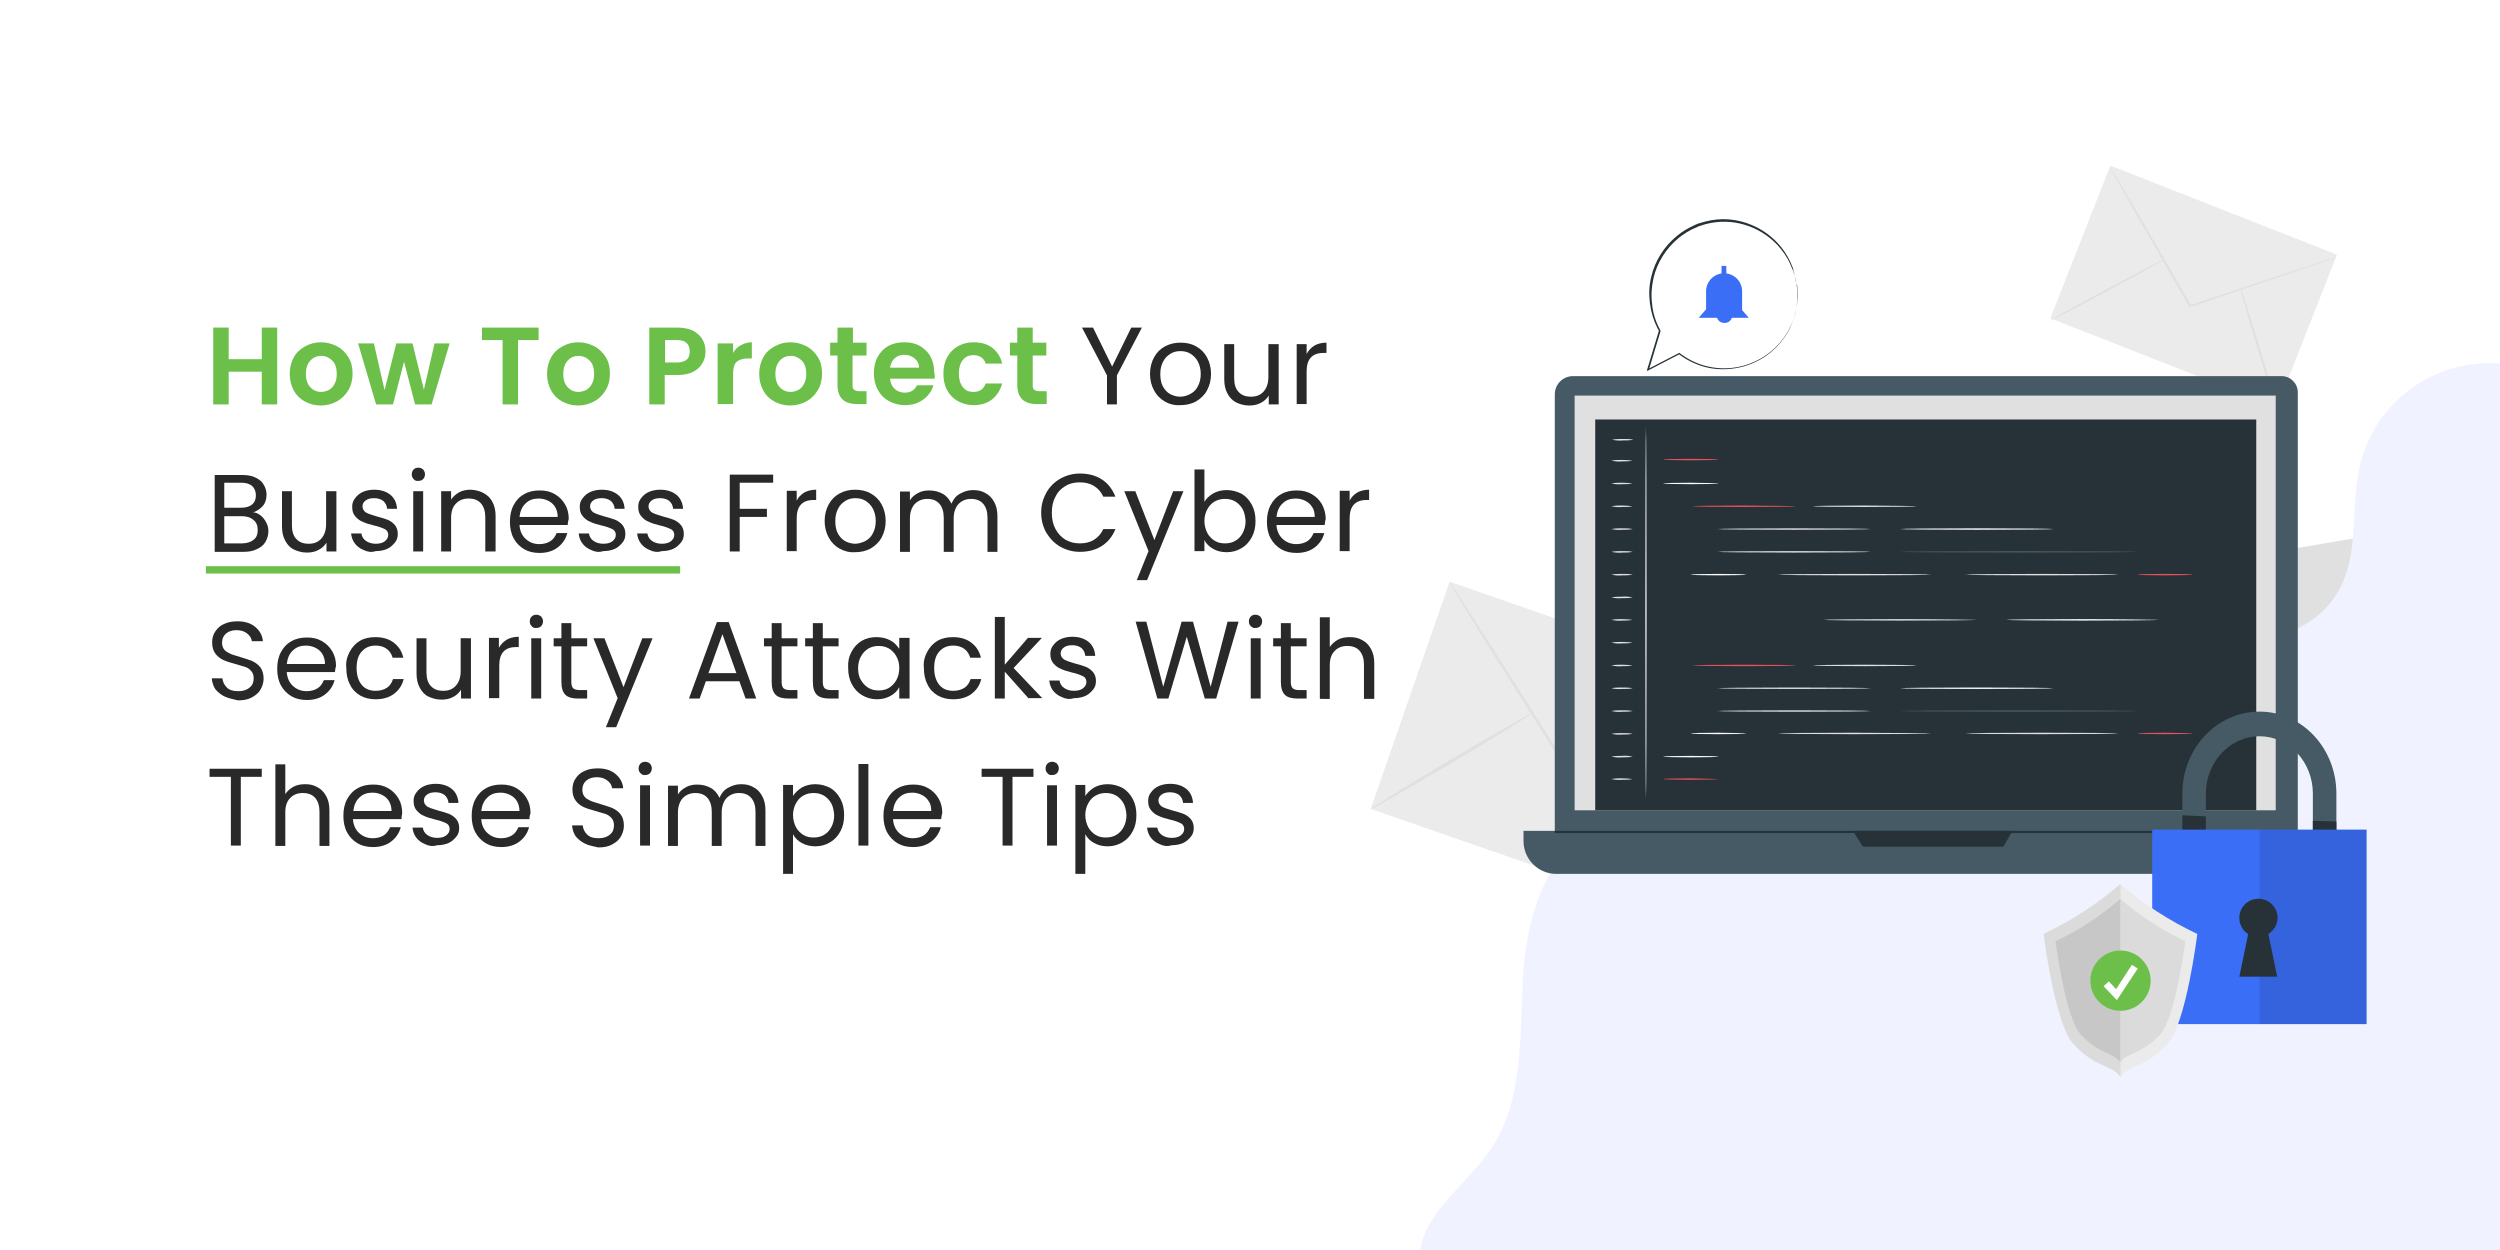 <?xml version="1.0" encoding="utf-8"?>
<!-- Generator: Adobe Illustrator 26.2.1, SVG Export Plug-In . SVG Version: 6.00 Build 0)  -->
<svg version="1.1" id="Layer_1" xmlns="http://www.w3.org/2000/svg" xmlns:xlink="http://www.w3.org/1999/xlink" x="0px" y="0px"
	 viewBox="0 0 680 340" style="enable-background:new 0 0 680 340;" xml:space="preserve">
<rect x="0" y="0" width="680" height="340" fill="#808080" stroke="none"/>
<style type="text/css">
	.st0{clip-path:url(#SVGID_00000080912787106742113200000014364211627627064752_);}
	.st1{fill:#FFFFFF;}
	.st2{fill:#EBEBEB;}
	.st3{clip-path:url(#SVGID_00000127031478928134886520000005769451497142563499_);}
	.st4{fill:#E0E0E0;}
	.st5{enable-background:new    ;}
	.st6{fill:#6CC04A;}
	.st7{fill:#292929;}
	.st8{fill:#F0F3FF;}
	.st9{fill:#455A64;}
	.st10{fill:#263238;}
	.st11{fill:#E8505B;}
	.st12{fill:#FAFAFA;}
	.st13{clip-path:url(#SVGID_00000106147793175525344590000016289334443035354504_);}
	.st14{fill:#3B6EF6;}
	.st15{fill:none;}
	.st16{opacity:0.1;enable-background:new    ;}
	.st17{fill:#DBDBDB;}
	.st18{fill:#C7C7C7;}
</style>
<g>
	<defs>
		<rect id="SVGID_1_" width="680" height="340"/>
	</defs>
	<clipPath id="SVGID_00000164477729031765275580000012819711728877414788_">
		<use xlink:href="#SVGID_1_"  style="overflow:visible;"/>
	</clipPath>
	
		<g id="How_To_Protect_Your_Business_From_Cyber_Security_Attacks_With_These_Simple_Tips" style="clip-path:url(#SVGID_00000164477729031765275580000012819711728877414788_);">
		<rect class="st1" width="680" height="340"/>
		
			<rect id="Rectangle_10708" x="396.6" y="156.7" transform="matrix(0.328 -0.945 0.945 0.328 94.668 543.424)" class="st2" width="65.4" height="97"/>
		<g id="Group_47328" transform="translate(372.755 45.133)">
			<g>
				<defs>
					<rect id="SVGID_00000169548829897366338870000007410624375564559772_" x="0" y="0" width="302.2" height="206.8"/>
				</defs>
				<clipPath id="SVGID_00000115485828929534011500000001487401927074911393_">
					<use xlink:href="#SVGID_00000169548829897366338870000007410624375564559772_"  style="overflow:visible;"/>
				</clipPath>
				<g id="Group_47327" style="clip-path:url(#SVGID_00000115485828929534011500000001487401927074911393_);">
					<path id="Path_84478" class="st4" d="M113.1,145.1c-0.4,0.2-0.7,0.4-1.1,0.5l-3.3,1.3l-12.3,4.8l-40.8,15.6l-0.3,0.1l-0.2-0.3
						l-0.5-0.7L31,128.9l-7-11.4l-1.9-3.1c-0.2-0.4-0.4-0.7-0.6-1.1c0.3,0.3,0.5,0.7,0.8,1l2,3l7.3,11.3L55.3,166l0.5,0.7l-0.5-0.2
						l40.9-15.4l12.4-4.6l3.4-1.2C112.3,145.3,112.7,145.1,113.1,145.1"/>
					<path id="Path_84479" class="st4" d="M0,175c-0.1-0.2,9.7-6.3,22-13.6s22.3-13,22.4-12.8s-9.7,6.3-22,13.6S0.1,175.2,0,175"/>
					<path id="Path_84480" class="st4" d="M75.1,158.4c0.2-0.1,4.1,10.7,8.7,24.1s8.1,24.3,7.9,24.3s-4.1-10.7-8.7-24.1
						S74.9,158.5,75.1,158.4"/>
					
						<rect id="Rectangle_10709" x="205.7" y="104.4" transform="matrix(0.986 -0.167 0.167 0.986 -19.09 43.957)" class="st4" width="92" height="62"/>
					<path id="Path_84481" class="st2" d="M291.9,97.2c-0.2,0.3-0.4,0.7-0.7,1l-2.1,2.6l-8,9.6L254.2,142l-0.2,0.3l-0.3-0.2
						l-0.7-0.4l-36.7-20.5l-11.1-6.3l-3-1.7c-0.4-0.2-0.7-0.4-1-0.7c0.4,0.1,0.7,0.3,1.1,0.5l3.1,1.6l11.2,6.1l36.8,20.2l0.7,0.4
						l-0.5,0.1l27-31.4c3.4-3.9,6.2-7.1,8.2-9.4l2.3-2.5C291.3,97.7,291.6,97.5,291.9,97.2"/>
					<path id="Path_84482" class="st2" d="M211.6,173.7c-0.2-0.1,5.2-9.7,12.1-21.3s12.6-21,12.8-20.9s-5.2,9.6-12.1,21.3
						S211.8,173.8,211.6,173.7"/>
					<path id="Path_84483" class="st2" d="M266.4,125.7c0.2-0.2,8.3,7,18.2,16s17.8,16.5,17.6,16.6s-8.3-7-18.2-16
						S266.3,125.8,266.4,125.7"/>
					
						<rect id="Rectangle_10710" x="201.6" y="-0.2" transform="matrix(0.366 -0.931 0.931 0.366 111.342 229.197)" class="st2" width="44.6" height="66.2"/>
					<path id="Path_84484" class="st4" d="M262.9,24.8c-0.3,0.1-0.5,0.2-0.8,0.3l-2.3,0.8l-8.5,2.9L223,38.4l-0.2,0.1l-0.1-0.2
						l-0.3-0.5l-15-26.2l-4.5-8l-1.2-2.2c-0.2-0.2-0.3-0.5-0.4-0.8c0.2,0.2,0.3,0.5,0.5,0.7l1.3,2.1l4.7,7.9l15.2,26.2l0.3,0.5
						l-0.4-0.1l28.3-9.4l8.6-2.8L262,25C262.3,24.9,262.6,24.9,262.9,24.8"/>
					<path id="Path_84485" class="st4" d="M184.9,42.1c-0.1-0.1,6.8-4,15.4-8.6s15.6-8.3,15.6-8.1s-6.8,4-15.4,8.6
						S185,42.3,184.9,42.1"/>
					<path id="Path_84486" class="st4" d="M236.6,32.9c0.2,0,2.5,7.4,5.3,16.6s4.8,16.8,4.7,16.8s-2.5-7.4-5.3-16.6
						S236.4,32.9,236.6,32.9"/>
				</g>
			</g>
		</g>
		<g class="st5">
			<path class="st6" d="M75.4,89.1V110h-4.2v-8.9h-9v8.9h-4.2V89.1h4.2v8.6h9v-8.6H75.4z"/>
			<path class="st6" d="M82.9,109.2c-1.3-0.7-2.3-1.7-3-3c-0.7-1.3-1.1-2.8-1.1-4.5s0.4-3.2,1.1-4.5s1.8-2.3,3.1-3
				c1.3-0.7,2.7-1.1,4.3-1.1s3,0.4,4.4,1.1c1.3,0.7,2.3,1.7,3.1,3s1.1,2.8,1.1,4.5s-0.4,3.2-1.2,4.5s-1.8,2.3-3.1,3
				c-1.3,0.7-2.8,1.1-4.4,1.1C85.6,110.3,84.2,109.9,82.9,109.2z M89.4,106.1c0.7-0.4,1.2-0.9,1.6-1.7c0.4-0.7,0.6-1.6,0.6-2.7
				c0-1.6-0.4-2.8-1.2-3.6c-0.8-0.8-1.8-1.3-3-1.3c-1.2,0-2.2,0.4-3,1.3c-0.8,0.9-1.2,2.1-1.2,3.6s0.4,2.8,1.2,3.6
				c0.8,0.9,1.8,1.3,3,1.3C88,106.6,88.7,106.4,89.4,106.1z"/>
			<path class="st6" d="M122.3,93.4l-4.9,16.6h-4.5l-3-11.6l-3,11.6h-4.6l-4.9-16.6h4.3l2.9,12.7l3.2-12.7h4.4l3.1,12.6l2.9-12.6
				H122.3z"/>
			<path class="st6" d="M146.5,89.1v3.4h-5.6V110h-4.2V92.5h-5.6v-3.4H146.5z"/>
			<path class="st6" d="M152.9,109.2c-1.3-0.7-2.3-1.7-3-3c-0.7-1.3-1.1-2.8-1.1-4.5s0.4-3.2,1.1-4.5s1.8-2.3,3.1-3
				c1.3-0.7,2.7-1.1,4.3-1.1s3,0.4,4.4,1.1c1.3,0.7,2.3,1.7,3.1,3s1.1,2.8,1.1,4.5s-0.4,3.2-1.2,4.5s-1.8,2.3-3.1,3
				c-1.3,0.7-2.8,1.1-4.4,1.1C155.6,110.3,154.2,109.9,152.9,109.2z M159.4,106.1c0.7-0.4,1.2-0.9,1.6-1.7c0.4-0.7,0.6-1.6,0.6-2.7
				c0-1.6-0.4-2.8-1.2-3.6c-0.8-0.8-1.8-1.3-3-1.3c-1.2,0-2.2,0.4-3,1.3c-0.8,0.9-1.2,2.1-1.2,3.6s0.4,2.8,1.2,3.6
				c0.8,0.9,1.8,1.3,3,1.3C158,106.6,158.7,106.4,159.4,106.1z"/>
			<path class="st6" d="M191.1,98.7c-0.5,1-1.4,1.8-2.5,2.4c-1.1,0.6-2.6,0.9-4.3,0.9h-3.5v8h-4.2V89.1h7.7c1.6,0,3,0.3,4.1,0.8
				c1.1,0.6,2,1.3,2.6,2.3c0.6,1,0.9,2.1,0.9,3.3C191.9,96.7,191.7,97.7,191.1,98.7z M186.8,97.8c0.6-0.5,0.8-1.3,0.8-2.2
				c0-2-1.1-3.1-3.4-3.1h-3.3v6.1h3.3C185.3,98.6,186.2,98.3,186.8,97.8z"/>
			<path class="st6" d="M201.5,93.9c0.9-0.5,1.9-0.8,3-0.8v4.4h-1.1c-1.3,0-2.3,0.3-3,0.9c-0.7,0.6-1,1.7-1,3.2v8.3h-4.2V93.4h4.2
				V96C199.9,95.1,200.6,94.4,201.5,93.9z"/>
			<path class="st6" d="M210.6,109.2c-1.3-0.7-2.3-1.7-3-3c-0.7-1.3-1.1-2.8-1.1-4.5s0.4-3.2,1.1-4.5s1.8-2.3,3.1-3
				c1.3-0.7,2.7-1.1,4.3-1.1s3,0.4,4.4,1.1c1.3,0.7,2.3,1.7,3.1,3s1.1,2.8,1.1,4.5s-0.4,3.2-1.2,4.5s-1.8,2.3-3.1,3
				c-1.3,0.7-2.8,1.1-4.4,1.1C213.3,110.3,211.9,109.9,210.6,109.2z M217.1,106.1c0.7-0.4,1.2-0.9,1.6-1.7c0.4-0.7,0.6-1.6,0.6-2.7
				c0-1.6-0.4-2.8-1.2-3.6c-0.8-0.8-1.8-1.3-3-1.3c-1.2,0-2.2,0.4-3,1.3c-0.8,0.9-1.2,2.1-1.2,3.6s0.4,2.8,1.2,3.6
				c0.8,0.9,1.8,1.3,3,1.3C215.7,106.6,216.4,106.4,217.1,106.1z"/>
			<path class="st6" d="M231.9,96.8v8c0,0.6,0.1,1,0.4,1.2c0.3,0.2,0.7,0.4,1.4,0.4h2v3.5h-2.6c-3.5,0-5.3-1.7-5.3-5.2v-8h-2v-3.5h2
				v-4.1h4.2v4.1h3.7v3.5H231.9z"/>
			<path class="st6" d="M254.2,103h-12.1c0.1,1.2,0.5,2.1,1.3,2.8c0.7,0.7,1.7,1,2.7,1c1.6,0,2.7-0.7,3.3-2h4.5
				c-0.5,1.6-1.4,2.9-2.8,3.9c-1.4,1-3,1.5-5,1.5c-1.6,0-3-0.4-4.3-1.1s-2.3-1.7-3-3c-0.7-1.3-1.1-2.8-1.1-4.5c0-1.7,0.3-3.2,1-4.5
				c0.7-1.3,1.7-2.3,2.9-3c1.3-0.7,2.7-1,4.4-1c1.6,0,3,0.3,4.2,1c1.2,0.7,2.2,1.6,2.9,2.9s1,2.7,1,4.3
				C254.3,101.9,254.3,102.5,254.2,103z M250,100.1c0-1.1-0.4-1.9-1.2-2.6c-0.8-0.6-1.7-1-2.8-1c-1,0-1.9,0.3-2.6,0.9
				s-1.1,1.5-1.3,2.6H250z"/>
			<path class="st6" d="M257.6,97.2c0.7-1.3,1.7-2.3,2.9-3c1.2-0.7,2.7-1.1,4.3-1.1c2.1,0,3.8,0.5,5.1,1.5c1.3,1,2.3,2.5,2.7,4.3
				h-4.5c-0.2-0.7-0.6-1.3-1.2-1.7c-0.6-0.4-1.3-0.6-2.1-0.6c-1.2,0-2.2,0.4-2.9,1.3c-0.7,0.9-1.1,2.1-1.1,3.7
				c0,1.6,0.4,2.8,1.1,3.7c0.7,0.9,1.6,1.3,2.9,1.3c1.7,0,2.8-0.8,3.3-2.3h4.5c-0.5,1.8-1.4,3.2-2.7,4.3c-1.4,1.1-3.1,1.6-5.1,1.6
				c-1.6,0-3-0.4-4.3-1.1c-1.2-0.7-2.2-1.7-2.9-3c-0.7-1.3-1-2.8-1-4.5C256.6,100,256.9,98.5,257.6,97.2z"/>
			<path class="st6" d="M280.9,96.8v8c0,0.6,0.1,1,0.4,1.2c0.3,0.2,0.7,0.4,1.4,0.4h2v3.5H282c-3.5,0-5.3-1.7-5.3-5.2v-8h-2v-3.5h2
				v-4.1h4.2v4.1h3.7v3.5H280.9z"/>
		</g>
		<g class="st5">
			<path class="st7" d="M310.6,89.1l-6.8,13v7.9h-2.7v-7.9l-6.8-13h3l5.2,10.6l5.2-10.6H310.6z"/>
			<path class="st7" d="M316.8,109.2c-1.2-0.7-2.2-1.7-2.9-3s-1.1-2.8-1.1-4.5c0-1.7,0.4-3.2,1.1-4.5c0.7-1.3,1.7-2.3,3-3
				c1.3-0.7,2.7-1,4.2-1c1.6,0,3,0.3,4.2,1c1.3,0.7,2.3,1.7,3,3s1.1,2.8,1.1,4.5c0,1.7-0.4,3.2-1.1,4.5s-1.8,2.3-3,3
				c-1.3,0.7-2.7,1-4.3,1C319.4,110.3,318,109.9,316.8,109.2z M323.7,107.2c0.9-0.5,1.6-1.1,2.1-2.1c0.5-0.9,0.8-2,0.8-3.4
				s-0.3-2.4-0.8-3.4c-0.5-0.9-1.2-1.6-2-2.1s-1.8-0.7-2.7-0.7c-1,0-1.9,0.2-2.7,0.7c-0.8,0.5-1.5,1.1-2,2.1c-0.5,0.9-0.8,2-0.8,3.4
				c0,1.3,0.2,2.5,0.7,3.4c0.5,0.9,1.1,1.6,2,2.1c0.8,0.4,1.7,0.7,2.7,0.7S322.9,107.6,323.7,107.2z"/>
			<path class="st7" d="M347.8,93.6V110h-2.7v-2.4c-0.5,0.8-1.2,1.5-2.2,2c-0.9,0.5-2,0.7-3.1,0.7c-1.3,0-2.4-0.3-3.5-0.8
				c-1-0.5-1.8-1.3-2.4-2.4c-0.6-1.1-0.9-2.3-0.9-3.9v-9.6h2.7v9.3c0,1.6,0.4,2.9,1.2,3.7c0.8,0.9,1.9,1.3,3.4,1.3
				c1.5,0,2.6-0.5,3.4-1.4c0.8-0.9,1.3-2.2,1.3-3.9v-9H347.8z"/>
			<path class="st7" d="M357.5,94c0.9-0.5,2-0.8,3.3-0.8v2.8H360c-3.1,0-4.6,1.7-4.6,5v8.9h-2.7V93.6h2.7v2.7
				C355.9,95.3,356.6,94.6,357.5,94z"/>
		</g>
		<g class="st5">
			<path class="st7" d="M70.9,140.2c0.6,0.5,1.1,1.1,1.5,1.9c0.4,0.7,0.6,1.5,0.6,2.4c0,1.1-0.3,2-0.8,2.9c-0.5,0.9-1.3,1.5-2.4,2
				c-1,0.5-2.2,0.7-3.6,0.7h-7.8v-20.9h7.5c1.4,0,2.6,0.2,3.6,0.7c1,0.5,1.8,1.1,2.2,1.9c0.5,0.8,0.8,1.7,0.8,2.7
				c0,1.2-0.3,2.3-1,3.1c-0.7,0.8-1.6,1.4-2.7,1.8C69.5,139.3,70.2,139.7,70.9,140.2z M61,138.1h4.6c1.3,0,2.3-0.3,3-0.9
				c0.7-0.6,1-1.4,1-2.5c0-1.1-0.4-1.9-1-2.5c-0.7-0.6-1.7-0.9-3-0.9H61V138.1z M69,146.8c0.8-0.6,1.1-1.5,1.1-2.7
				c0-1.2-0.4-2.1-1.2-2.7c-0.8-0.7-1.9-1-3.2-1H61v7.4h4.8C67.2,147.8,68.3,147.4,69,146.8z"/>
			<path class="st7" d="M91.5,133.6V150h-2.7v-2.4c-0.5,0.8-1.2,1.5-2.2,2c-0.9,0.5-2,0.7-3.1,0.7c-1.3,0-2.4-0.3-3.5-0.8
				s-1.8-1.3-2.4-2.4c-0.6-1.1-0.9-2.3-0.9-3.9v-9.6h2.7v9.3c0,1.6,0.4,2.9,1.2,3.7c0.8,0.9,1.9,1.3,3.4,1.3c1.5,0,2.6-0.5,3.4-1.4
				c0.8-0.9,1.3-2.2,1.3-3.9v-9H91.5z"/>
			<path class="st7" d="M98.9,149.6c-1-0.4-1.8-1-2.4-1.8c-0.6-0.8-0.9-1.7-1-2.7h2.8c0.1,0.8,0.5,1.5,1.2,2
				c0.7,0.5,1.6,0.8,2.7,0.8c1,0,1.9-0.2,2.5-0.7c0.6-0.5,0.9-1,0.9-1.7c0-0.7-0.3-1.3-1-1.6c-0.6-0.3-1.6-0.7-3-1
				c-1.2-0.3-2.2-0.6-3-1c-0.8-0.3-1.4-0.8-2-1.5c-0.6-0.7-0.8-1.5-0.8-2.6c0-0.8,0.2-1.6,0.8-2.3c0.5-0.7,1.2-1.3,2.1-1.7
				c0.9-0.4,2-0.6,3.1-0.6c1.8,0,3.3,0.5,4.4,1.4c1.1,0.9,1.7,2.2,1.8,3.8h-2.7c-0.1-0.9-0.4-1.5-1-2.1c-0.6-0.5-1.5-0.8-2.5-0.8
				c-1,0-1.8,0.2-2.3,0.6c-0.6,0.4-0.9,1-0.9,1.6c0,0.5,0.2,1,0.5,1.3c0.3,0.4,0.8,0.6,1.3,0.8c0.5,0.2,1.3,0.4,2.2,0.7
				c1.2,0.3,2.1,0.6,2.9,0.9c0.7,0.3,1.4,0.8,1.9,1.4c0.5,0.6,0.8,1.4,0.8,2.4c0,0.9-0.2,1.7-0.8,2.4s-1.2,1.3-2.1,1.7
				c-0.9,0.4-2,0.6-3.1,0.6C101,150.3,99.9,150.1,98.9,149.6z"/>
			<path class="st7" d="M112.5,130.3c-0.4-0.4-0.5-0.8-0.5-1.3s0.2-1,0.5-1.3s0.8-0.5,1.3-0.5c0.5,0,0.9,0.2,1.3,0.5
				c0.3,0.4,0.5,0.8,0.5,1.3s-0.2,1-0.5,1.3c-0.4,0.4-0.8,0.5-1.3,0.5C113.3,130.9,112.8,130.7,112.5,130.3z M115.1,133.6V150h-2.7
				v-16.4H115.1z"/>
			<path class="st7" d="M132.9,135.1c1.2,1.2,1.9,3,1.9,5.2v9.7H132v-9.3c0-1.6-0.4-2.9-1.2-3.8c-0.8-0.9-1.9-1.3-3.4-1.3
				c-1.4,0-2.6,0.5-3.4,1.4c-0.9,0.9-1.3,2.2-1.3,3.9v9.1H120v-16.4h2.7v2.3c0.5-0.8,1.3-1.5,2.2-2c0.9-0.5,2-0.7,3.1-0.7
				C130,133.3,131.6,133.9,132.9,135.1z"/>
			<path class="st7" d="M154.4,142.8h-13.1c0.1,1.6,0.7,2.9,1.7,3.8c1,0.9,2.2,1.4,3.7,1.4c1.2,0,2.2-0.3,3-0.8
				c0.8-0.5,1.3-1.3,1.7-2.2h2.9c-0.4,1.6-1.3,2.9-2.6,3.9c-1.3,1-3,1.5-4.9,1.5c-1.6,0-3-0.3-4.2-1c-1.2-0.7-2.2-1.7-2.9-3
				s-1-2.8-1-4.5c0-1.7,0.3-3.2,1-4.5c0.7-1.3,1.6-2.3,2.9-3c1.2-0.7,2.6-1,4.2-1c1.6,0,2.9,0.3,4.1,1c1.2,0.7,2.1,1.6,2.8,2.8
				s1,2.5,1,4C154.5,141.7,154.5,142.2,154.4,142.8z M151,137.9c-0.5-0.8-1.1-1.3-1.9-1.7c-0.8-0.4-1.7-0.6-2.6-0.6
				c-1.4,0-2.6,0.4-3.5,1.3c-1,0.9-1.5,2.1-1.7,3.7h10.4C151.7,139.5,151.4,138.6,151,137.9z"/>
			<path class="st7" d="M160.8,149.6c-1-0.4-1.8-1-2.4-1.8c-0.6-0.8-0.9-1.7-1-2.7h2.8c0.1,0.8,0.5,1.5,1.2,2
				c0.7,0.5,1.6,0.8,2.7,0.8c1,0,1.9-0.2,2.5-0.7c0.6-0.5,0.9-1,0.9-1.7c0-0.7-0.3-1.3-1-1.6c-0.6-0.3-1.6-0.7-3-1
				c-1.2-0.3-2.2-0.6-3-1c-0.8-0.3-1.4-0.8-2-1.5c-0.6-0.7-0.8-1.5-0.8-2.6c0-0.8,0.2-1.6,0.8-2.3c0.5-0.7,1.2-1.3,2.1-1.7
				c0.9-0.4,2-0.6,3.1-0.6c1.8,0,3.3,0.5,4.4,1.4c1.1,0.9,1.7,2.2,1.8,3.8h-2.7c-0.1-0.9-0.4-1.5-1-2.1c-0.6-0.5-1.5-0.8-2.5-0.8
				c-1,0-1.8,0.2-2.3,0.6c-0.6,0.4-0.9,1-0.9,1.6c0,0.5,0.2,1,0.5,1.3c0.3,0.4,0.8,0.6,1.3,0.8c0.5,0.2,1.3,0.4,2.2,0.7
				c1.2,0.3,2.1,0.6,2.9,0.9c0.7,0.3,1.4,0.8,1.9,1.4c0.5,0.6,0.8,1.4,0.8,2.4c0,0.9-0.2,1.7-0.8,2.4s-1.2,1.3-2.1,1.7
				c-0.9,0.4-2,0.6-3.1,0.6C162.9,150.3,161.8,150.1,160.8,149.6z"/>
			<path class="st7" d="M176.7,149.6c-1-0.4-1.8-1-2.4-1.8c-0.6-0.8-0.9-1.7-1-2.7h2.8c0.1,0.8,0.5,1.5,1.2,2
				c0.7,0.5,1.6,0.8,2.7,0.8c1,0,1.9-0.2,2.5-0.7c0.6-0.5,0.9-1,0.9-1.7c0-0.7-0.3-1.3-1-1.6c-0.6-0.3-1.6-0.7-3-1
				c-1.2-0.3-2.2-0.6-3-1c-0.8-0.3-1.4-0.8-2-1.5c-0.6-0.7-0.8-1.5-0.8-2.6c0-0.8,0.2-1.6,0.8-2.3c0.5-0.7,1.2-1.3,2.1-1.7
				c0.9-0.4,2-0.6,3.1-0.6c1.8,0,3.3,0.5,4.4,1.4c1.1,0.9,1.7,2.2,1.8,3.8h-2.7c-0.1-0.9-0.4-1.5-1-2.1c-0.6-0.5-1.5-0.8-2.5-0.8
				c-1,0-1.8,0.2-2.3,0.6c-0.6,0.4-0.9,1-0.9,1.6c0,0.5,0.2,1,0.5,1.3c0.3,0.4,0.8,0.6,1.3,0.8c0.5,0.2,1.3,0.4,2.2,0.7
				c1.2,0.3,2.1,0.6,2.9,0.9c0.7,0.3,1.4,0.8,1.9,1.4c0.5,0.6,0.8,1.4,0.8,2.4c0,0.9-0.2,1.7-0.8,2.4s-1.2,1.3-2.1,1.7
				c-0.9,0.4-2,0.6-3.1,0.6C178.8,150.3,177.7,150.1,176.7,149.6z"/>
			<path class="st7" d="M210.3,129.1v2.2h-9.1v7.1h7.4v2.2h-7.4v9.4h-2.7v-20.9H210.3z"/>
			<path class="st7" d="M218.7,134c0.9-0.5,2-0.8,3.3-0.8v2.8h-0.7c-3.1,0-4.6,1.7-4.6,5v8.9h-2.7v-16.4h2.7v2.7
				C217.1,135.3,217.8,134.6,218.7,134z"/>
			<path class="st7" d="M228.3,149.2c-1.2-0.7-2.2-1.7-2.9-3c-0.7-1.3-1.1-2.8-1.1-4.5c0-1.7,0.4-3.2,1.1-4.5s1.7-2.3,3-3
				c1.3-0.7,2.7-1,4.2-1s3,0.3,4.2,1c1.3,0.7,2.3,1.7,3,3c0.7,1.3,1.1,2.8,1.1,4.5c0,1.7-0.4,3.2-1.1,4.5s-1.8,2.3-3,3
				c-1.3,0.7-2.7,1-4.3,1C231,150.3,229.6,149.9,228.3,149.2z M235.3,147.2c0.9-0.5,1.6-1.1,2.1-2.1c0.5-0.9,0.8-2,0.8-3.4
				s-0.3-2.4-0.8-3.4c-0.5-0.9-1.2-1.6-2-2.1c-0.8-0.5-1.8-0.7-2.7-0.7c-1,0-1.9,0.2-2.7,0.7c-0.8,0.5-1.5,1.1-2,2.1
				c-0.5,0.9-0.8,2-0.8,3.4c0,1.3,0.2,2.5,0.7,3.4c0.5,0.9,1.1,1.6,2,2.1c0.8,0.4,1.7,0.7,2.7,0.7
				C233.5,147.9,234.4,147.6,235.3,147.2z"/>
			<path class="st7" d="M268,134.1c1,0.5,1.8,1.3,2.4,2.4c0.6,1.1,0.9,2.3,0.9,3.9v9.7h-2.7v-9.3c0-1.6-0.4-2.9-1.2-3.8
				c-0.8-0.9-1.9-1.3-3.3-1.3c-1.4,0-2.5,0.5-3.4,1.4c-0.8,0.9-1.3,2.2-1.3,3.9v9.1h-2.7v-9.3c0-1.6-0.4-2.9-1.2-3.8
				c-0.8-0.9-1.9-1.3-3.3-1.3c-1.4,0-2.5,0.5-3.4,1.4c-0.8,0.9-1.3,2.2-1.3,3.9v9.1h-2.7v-16.4h2.7v2.4c0.5-0.9,1.3-1.5,2.2-2
				s1.9-0.7,3-0.7c1.4,0,2.6,0.3,3.7,0.9c1.1,0.6,1.8,1.5,2.4,2.7c0.5-1.2,1.2-2.1,2.3-2.7c1.1-0.6,2.2-1,3.5-1
				C265.9,133.3,267,133.5,268,134.1z"/>
			<path class="st7" d="M284.6,134c0.9-1.6,2.2-2.9,3.8-3.8s3.4-1.4,5.3-1.4c2.3,0,4.3,0.5,6,1.6c1.7,1.1,2.9,2.7,3.7,4.7h-3.3
				c-0.6-1.3-1.4-2.2-2.5-2.9c-1.1-0.7-2.4-1-3.9-1c-1.5,0-2.8,0.3-3.9,1c-1.2,0.7-2.1,1.6-2.7,2.9c-0.7,1.2-1,2.7-1,4.4
				c0,1.7,0.3,3.1,1,4.4c0.7,1.3,1.6,2.2,2.7,2.9c1.2,0.7,2.5,1,3.9,1c1.5,0,2.8-0.3,3.9-1c1.1-0.7,1.9-1.6,2.5-2.9h3.3
				c-0.8,2-2,3.5-3.7,4.6c-1.7,1.1-3.7,1.6-6,1.6c-1.9,0-3.7-0.5-5.3-1.4s-2.8-2.2-3.8-3.8c-0.9-1.6-1.4-3.4-1.4-5.5
				S283.7,135.7,284.6,134z"/>
			<path class="st7" d="M321.9,133.6l-9.9,24.2h-2.8l3.2-7.9l-6.6-16.3h3l5.2,13.3l5.1-13.3H321.9z"/>
			<path class="st7" d="M330,134.2c1.1-0.6,2.3-0.9,3.7-0.9c1.5,0,2.8,0.4,4,1c1.2,0.7,2.1,1.7,2.8,3c0.7,1.3,1,2.7,1,4.4
				c0,1.7-0.3,3.1-1,4.4c-0.7,1.3-1.6,2.3-2.8,3c-1.2,0.7-2.5,1.1-4,1.1c-1.4,0-2.7-0.3-3.7-0.9c-1.1-0.6-1.9-1.4-2.4-2.4v3h-2.7
				v-22.2h2.7v8.8C328.1,135.6,329,134.8,330,134.2z M338,138.5c-0.5-0.9-1.2-1.6-2-2.1c-0.9-0.5-1.8-0.7-2.8-0.7
				c-1,0-1.9,0.2-2.8,0.7c-0.9,0.5-1.5,1.2-2,2.1c-0.5,0.9-0.8,2-0.8,3.2c0,1.2,0.3,2.3,0.8,3.3c0.5,0.9,1.2,1.6,2,2.1
				c0.8,0.5,1.8,0.7,2.8,0.7c1,0,2-0.2,2.8-0.7c0.9-0.5,1.5-1.2,2-2.1c0.5-0.9,0.8-2,0.8-3.3C338.7,140.5,338.5,139.4,338,138.5z"/>
			<path class="st7" d="M360.3,142.8h-13.1c0.1,1.6,0.7,2.9,1.7,3.8c1,0.9,2.2,1.4,3.7,1.4c1.2,0,2.2-0.3,3-0.8
				c0.8-0.5,1.3-1.3,1.7-2.2h2.9c-0.4,1.6-1.3,2.9-2.6,3.9s-3,1.5-4.9,1.5c-1.6,0-3-0.3-4.2-1c-1.2-0.7-2.2-1.7-2.9-3s-1-2.8-1-4.5
				c0-1.7,0.3-3.2,1-4.5s1.6-2.3,2.9-3c1.2-0.7,2.6-1,4.2-1c1.6,0,2.9,0.3,4.1,1c1.2,0.7,2.1,1.6,2.8,2.8c0.6,1.2,1,2.5,1,4
				C360.4,141.7,360.4,142.2,360.3,142.8z M356.9,137.9c-0.5-0.8-1.1-1.3-1.9-1.7c-0.8-0.4-1.7-0.6-2.6-0.6c-1.4,0-2.6,0.4-3.5,1.3
				c-1,0.9-1.5,2.1-1.7,3.7h10.4C357.6,139.5,357.4,138.6,356.9,137.9z"/>
			<path class="st7" d="M369.1,134c0.9-0.5,2-0.8,3.3-0.8v2.8h-0.7c-3.1,0-4.6,1.7-4.6,5v8.9h-2.7v-16.4h2.7v2.7
				C367.5,135.3,368.2,134.6,369.1,134z"/>
		</g>
		<g class="st5">
			<path class="st7" d="M61.2,189.5c-1.1-0.5-1.9-1.2-2.6-2c-0.6-0.9-0.9-1.9-1-3h2.9c0.1,1,0.5,1.8,1.2,2.5c0.7,0.7,1.7,1,3.1,1
				c1.3,0,2.3-0.3,3.1-1c0.8-0.6,1.1-1.5,1.1-2.5c0-0.8-0.2-1.5-0.7-2c-0.4-0.5-1-0.9-1.6-1.1s-1.6-0.5-2.7-0.8
				c-1.4-0.4-2.5-0.7-3.3-1.1c-0.8-0.4-1.5-0.9-2.1-1.7c-0.6-0.8-0.9-1.8-0.9-3.1c0-1.1,0.3-2.2,0.9-3c0.6-0.9,1.4-1.6,2.4-2
				c1-0.5,2.3-0.7,3.6-0.7c2,0,3.6,0.5,4.8,1.5c1.2,1,2,2.3,2.1,3.9h-3c-0.1-0.8-0.5-1.5-1.3-2.1c-0.7-0.6-1.7-0.9-2.9-0.9
				c-1.1,0-2.1,0.3-2.8,0.9c-0.7,0.6-1.1,1.4-1.1,2.5c0,0.8,0.2,1.4,0.6,1.9c0.4,0.5,1,0.8,1.6,1.1c0.6,0.3,1.5,0.5,2.7,0.9
				c1.4,0.4,2.5,0.8,3.3,1.1c0.8,0.4,1.6,0.9,2.2,1.7c0.6,0.8,0.9,1.8,0.9,3.1c0,1-0.3,2-0.8,2.9c-0.5,0.9-1.3,1.6-2.4,2.2
				s-2.3,0.8-3.8,0.8C63.6,190.2,62.3,190,61.2,189.5z"/>
			<path class="st7" d="M91.1,182.8H78c0.1,1.6,0.7,2.9,1.7,3.8c1,0.9,2.2,1.4,3.7,1.4c1.2,0,2.2-0.3,3-0.8c0.8-0.5,1.3-1.3,1.7-2.2
				h2.9c-0.4,1.6-1.3,2.9-2.6,3.9c-1.3,1-3,1.5-4.9,1.5c-1.6,0-3-0.3-4.2-1c-1.2-0.7-2.2-1.7-2.9-3s-1-2.8-1-4.5
				c0-1.7,0.3-3.2,1-4.5c0.7-1.3,1.6-2.3,2.9-3c1.2-0.7,2.6-1,4.2-1c1.6,0,2.9,0.3,4.1,1c1.2,0.7,2.1,1.6,2.8,2.8s1,2.5,1,4
				C91.2,181.7,91.2,182.2,91.1,182.8z M87.7,177.9c-0.5-0.8-1.1-1.3-1.9-1.7c-0.8-0.4-1.7-0.6-2.6-0.6c-1.4,0-2.6,0.4-3.5,1.3
				c-1,0.9-1.5,2.1-1.7,3.7h10.4C88.4,179.5,88.1,178.6,87.7,177.9z"/>
			<path class="st7" d="M95.1,177.3c0.7-1.3,1.6-2.3,2.8-3c1.2-0.7,2.6-1,4.2-1c2,0,3.7,0.5,5,1.5c1.3,1,2.2,2.3,2.6,4.1h-2.9
				c-0.3-1-0.8-1.8-1.6-2.4c-0.8-0.6-1.8-0.9-3-0.9c-1.6,0-2.8,0.5-3.8,1.6c-1,1.1-1.4,2.6-1.4,4.5c0,2,0.5,3.5,1.4,4.6
				s2.2,1.6,3.8,1.6c1.2,0,2.2-0.3,3-0.8s1.4-1.4,1.7-2.4h2.9c-0.4,1.7-1.3,3-2.6,4c-1.3,1-3,1.5-5,1.5c-1.6,0-2.9-0.3-4.2-1
				c-1.2-0.7-2.2-1.7-2.8-3c-0.7-1.3-1-2.8-1-4.5C94,180.1,94.4,178.6,95.1,177.3z"/>
			<path class="st7" d="M128.1,173.6V190h-2.7v-2.4c-0.5,0.8-1.2,1.5-2.2,2c-0.9,0.5-2,0.7-3.1,0.7c-1.3,0-2.4-0.3-3.5-0.8
				s-1.8-1.3-2.4-2.4c-0.6-1.1-0.9-2.3-0.9-3.9v-9.6h2.7v9.3c0,1.6,0.4,2.9,1.2,3.7c0.8,0.9,1.9,1.3,3.4,1.3c1.5,0,2.6-0.5,3.4-1.4
				c0.8-0.9,1.3-2.2,1.3-3.9v-9H128.1z"/>
			<path class="st7" d="M137.8,174c0.9-0.5,2-0.8,3.3-0.8v2.8h-0.7c-3.1,0-4.6,1.7-4.6,5v8.9H133v-16.4h2.7v2.7
				C136.2,175.3,136.9,174.6,137.8,174z"/>
			<path class="st7" d="M144.6,170.3c-0.4-0.4-0.5-0.8-0.5-1.3s0.2-1,0.5-1.3s0.8-0.5,1.3-0.5c0.5,0,0.9,0.2,1.3,0.5
				c0.3,0.4,0.5,0.8,0.5,1.3s-0.2,1-0.5,1.3c-0.4,0.4-0.8,0.5-1.3,0.5C145.4,170.9,144.9,170.7,144.6,170.3z M147.2,173.6V190h-2.7
				v-16.4H147.2z"/>
			<path class="st7" d="M155.4,175.8v9.7c0,0.8,0.2,1.4,0.5,1.7c0.3,0.3,0.9,0.5,1.8,0.5h2v2.3h-2.5c-1.5,0-2.7-0.3-3.4-1
				s-1.1-1.8-1.1-3.5v-9.7h-2.1v-2.2h2.1v-4.1h2.7v4.1h4.3v2.2H155.4z"/>
			<path class="st7" d="M177.5,173.6l-9.9,24.2h-2.8l3.2-7.9l-6.6-16.3h3l5.2,13.3l5.1-13.3H177.5z"/>
			<path class="st7" d="M201.1,185.3H192l-1.7,4.7h-2.9l7.6-20.8h3.2l7.5,20.8h-2.9L201.1,185.3z M200.3,183.1l-3.8-10.6l-3.8,10.6
				H200.3z"/>
			<path class="st7" d="M212.6,175.8v9.7c0,0.8,0.2,1.4,0.5,1.7c0.3,0.3,0.9,0.5,1.8,0.5h2v2.3h-2.5c-1.5,0-2.7-0.3-3.4-1
				s-1.1-1.8-1.1-3.5v-9.7h-2.1v-2.2h2.1v-4.1h2.7v4.1h4.3v2.2H212.6z"/>
			<path class="st7" d="M223.8,175.8v9.7c0,0.8,0.2,1.4,0.5,1.7c0.3,0.3,0.9,0.5,1.8,0.5h2v2.3h-2.5c-1.5,0-2.7-0.3-3.4-1
				s-1.1-1.8-1.1-3.5v-9.7h-2.1v-2.2h2.1v-4.1h2.7v4.1h4.3v2.2H223.8z"/>
			<path class="st7" d="M231.6,177.3c0.7-1.3,1.6-2.3,2.8-3c1.2-0.7,2.5-1,4-1c1.4,0,2.7,0.3,3.8,0.9c1.1,0.6,1.8,1.4,2.4,2.3v-3
				h2.8V190h-2.8v-3.1c-0.5,1-1.3,1.8-2.4,2.4c-1.1,0.6-2.3,0.9-3.7,0.9c-1.5,0-2.8-0.4-4-1.1c-1.2-0.7-2.1-1.7-2.8-3
				c-0.7-1.3-1-2.8-1-4.4C230.6,180,230.9,178.6,231.6,177.3z M243.8,178.5c-0.5-0.9-1.2-1.6-2-2.1c-0.9-0.5-1.8-0.7-2.8-0.7
				s-1.9,0.2-2.8,0.7c-0.8,0.5-1.5,1.2-2,2.1c-0.5,0.9-0.8,2-0.8,3.2c0,1.3,0.2,2.4,0.8,3.3c0.5,0.9,1.2,1.6,2,2.1
				c0.8,0.5,1.8,0.7,2.8,0.7s2-0.2,2.8-0.7c0.8-0.5,1.5-1.2,2-2.1c0.5-0.9,0.8-2,0.8-3.3S244.3,179.4,243.8,178.5z"/>
			<path class="st7" d="M252.2,177.3c0.7-1.3,1.6-2.3,2.8-3c1.2-0.7,2.6-1,4.2-1c2,0,3.7,0.5,5,1.5c1.3,1,2.2,2.3,2.6,4.1h-2.9
				c-0.3-1-0.8-1.8-1.6-2.4c-0.8-0.6-1.8-0.9-3-0.9c-1.6,0-2.8,0.5-3.8,1.6c-1,1.1-1.4,2.6-1.4,4.5c0,2,0.5,3.5,1.4,4.6
				s2.2,1.6,3.8,1.6c1.2,0,2.2-0.3,3-0.8s1.4-1.4,1.7-2.4h2.9c-0.4,1.7-1.3,3-2.6,4c-1.3,1-3,1.5-5,1.5c-1.6,0-2.9-0.3-4.2-1
				c-1.2-0.7-2.2-1.7-2.8-3c-0.7-1.3-1-2.8-1-4.5C251.1,180.1,251.5,178.6,252.2,177.3z"/>
			<path class="st7" d="M279.8,190l-6.5-7.3v7.3h-2.7v-22.2h2.7v13l6.3-7.3h3.8l-7.7,8.2l7.8,8.2H279.8z"/>
			<path class="st7" d="M288.8,189.6c-1-0.4-1.8-1-2.4-1.8c-0.6-0.8-0.9-1.7-1-2.7h2.8c0.1,0.8,0.5,1.5,1.2,2
				c0.7,0.5,1.6,0.8,2.7,0.8c1,0,1.9-0.2,2.5-0.7c0.6-0.5,0.9-1,0.9-1.7c0-0.7-0.3-1.3-1-1.6c-0.6-0.3-1.6-0.7-3-1
				c-1.2-0.3-2.2-0.6-3-1c-0.8-0.3-1.4-0.8-2-1.5c-0.6-0.7-0.8-1.5-0.8-2.6c0-0.8,0.2-1.6,0.8-2.3c0.5-0.7,1.2-1.3,2.1-1.7
				c0.9-0.4,2-0.6,3.1-0.6c1.8,0,3.3,0.5,4.4,1.4c1.1,0.9,1.7,2.2,1.8,3.8h-2.7c-0.1-0.9-0.4-1.5-1-2.1c-0.6-0.5-1.5-0.8-2.5-0.8
				c-1,0-1.8,0.2-2.3,0.6c-0.6,0.4-0.9,1-0.9,1.6c0,0.5,0.2,1,0.5,1.3c0.3,0.4,0.8,0.6,1.3,0.8c0.5,0.2,1.3,0.4,2.2,0.7
				c1.2,0.3,2.1,0.6,2.9,0.9c0.7,0.3,1.4,0.8,1.9,1.4c0.5,0.6,0.8,1.4,0.8,2.4c0,0.9-0.2,1.7-0.8,2.4s-1.2,1.3-2.1,1.7
				c-0.9,0.4-2,0.6-3.1,0.6C290.9,190.3,289.8,190.1,288.8,189.6z"/>
			<path class="st7" d="M336.9,169.1l-6.1,20.9h-3.1l-4.9-16.8l-5,16.8l-3,0l-5.9-20.9h2.9l4.6,17.7l5-17.7h3.1l4.8,17.7l4.6-17.7
				H336.9z"/>
			<path class="st7" d="M340.2,170.3c-0.4-0.4-0.5-0.8-0.5-1.3s0.2-1,0.5-1.3c0.4-0.4,0.8-0.5,1.3-0.5c0.5,0,0.9,0.2,1.3,0.5
				c0.3,0.4,0.5,0.8,0.5,1.3s-0.2,1-0.5,1.3c-0.4,0.4-0.8,0.5-1.3,0.5C341,170.9,340.6,170.7,340.2,170.3z M342.9,173.6V190h-2.7
				v-16.4H342.9z"/>
			<path class="st7" d="M351.1,175.8v9.7c0,0.8,0.2,1.4,0.5,1.7c0.3,0.3,0.9,0.5,1.8,0.5h2v2.3h-2.5c-1.5,0-2.7-0.3-3.4-1
				s-1.1-1.8-1.1-3.5v-9.7h-2.1v-2.2h2.1v-4.1h2.7v4.1h4.3v2.2H351.1z"/>
			<path class="st7" d="M370.5,174.1c1,0.5,1.8,1.3,2.4,2.4c0.6,1.1,0.9,2.3,0.9,3.9v9.7H371v-9.3c0-1.6-0.4-2.9-1.2-3.8
				c-0.8-0.9-1.9-1.3-3.4-1.3c-1.4,0-2.6,0.5-3.4,1.4c-0.9,0.9-1.3,2.2-1.3,3.9v9.1H359v-22.2h2.7v8.1c0.5-0.8,1.3-1.5,2.2-2
				c0.9-0.5,2-0.7,3.2-0.7C368.4,173.3,369.5,173.5,370.5,174.1z"/>
		</g>
		<g class="st5">
			<path class="st7" d="M71.2,209.1v2.2h-5.7V230h-2.7v-18.7H57v-2.2H71.2z"/>
			<path class="st7" d="M86.3,214.1c1,0.5,1.8,1.3,2.4,2.4c0.6,1.1,0.9,2.3,0.9,3.9v9.7h-2.7v-9.3c0-1.6-0.4-2.9-1.2-3.8
				c-0.8-0.9-1.9-1.3-3.4-1.3c-1.4,0-2.6,0.5-3.4,1.4c-0.9,0.9-1.3,2.2-1.3,3.9v9.1h-2.7v-22.2h2.7v8.1c0.5-0.8,1.3-1.5,2.2-2
				c0.9-0.5,2-0.7,3.2-0.7C84.2,213.3,85.3,213.5,86.3,214.1z"/>
			<path class="st7" d="M109.2,222.8H96c0.1,1.6,0.7,2.9,1.7,3.8c1,0.9,2.2,1.4,3.7,1.4c1.2,0,2.2-0.3,3-0.8
				c0.8-0.5,1.3-1.3,1.7-2.2h2.9c-0.4,1.6-1.3,2.9-2.6,3.9c-1.3,1-3,1.5-4.9,1.5c-1.6,0-3-0.3-4.2-1c-1.2-0.7-2.2-1.7-2.9-3
				s-1-2.8-1-4.5c0-1.7,0.3-3.2,1-4.5c0.7-1.3,1.6-2.3,2.9-3c1.2-0.7,2.6-1,4.2-1c1.6,0,2.9,0.3,4.1,1c1.2,0.7,2.1,1.6,2.8,2.8
				s1,2.5,1,4C109.3,221.7,109.2,222.2,109.2,222.8z M105.8,217.9c-0.5-0.8-1.1-1.3-1.9-1.7c-0.8-0.4-1.7-0.6-2.6-0.6
				c-1.4,0-2.6,0.4-3.5,1.3c-1,0.9-1.5,2.1-1.7,3.7h10.4C106.5,219.5,106.2,218.6,105.8,217.9z"/>
			<path class="st7" d="M115.6,229.6c-1-0.4-1.8-1-2.4-1.8c-0.6-0.8-0.9-1.7-1-2.7h2.8c0.1,0.8,0.5,1.5,1.2,2
				c0.7,0.5,1.6,0.8,2.7,0.8c1,0,1.9-0.2,2.5-0.7c0.6-0.5,0.9-1,0.9-1.7c0-0.7-0.3-1.3-1-1.6c-0.6-0.3-1.6-0.7-3-1
				c-1.2-0.3-2.2-0.6-3-1c-0.8-0.3-1.4-0.8-2-1.5c-0.6-0.7-0.8-1.5-0.8-2.6c0-0.8,0.2-1.6,0.8-2.3c0.5-0.7,1.2-1.3,2.1-1.7
				c0.9-0.4,2-0.6,3.1-0.6c1.8,0,3.3,0.5,4.4,1.4c1.1,0.9,1.7,2.2,1.8,3.8h-2.7c-0.1-0.9-0.4-1.5-1-2.1c-0.6-0.5-1.5-0.8-2.5-0.8
				c-1,0-1.8,0.2-2.3,0.6c-0.6,0.4-0.9,1-0.9,1.6c0,0.5,0.2,1,0.5,1.3c0.3,0.4,0.8,0.6,1.3,0.8c0.5,0.2,1.3,0.4,2.2,0.7
				c1.2,0.3,2.1,0.6,2.9,0.9c0.7,0.3,1.4,0.8,1.9,1.4c0.5,0.6,0.8,1.4,0.8,2.4c0,0.9-0.2,1.7-0.8,2.4s-1.2,1.3-2.1,1.7
				c-0.9,0.4-2,0.6-3.1,0.6C117.7,230.3,116.6,230.1,115.6,229.6z"/>
			<path class="st7" d="M144,222.8h-13.1c0.1,1.6,0.7,2.9,1.7,3.8c1,0.9,2.2,1.4,3.7,1.4c1.2,0,2.2-0.3,3-0.8
				c0.8-0.5,1.3-1.3,1.7-2.2h2.9c-0.4,1.6-1.3,2.9-2.6,3.9c-1.3,1-3,1.5-4.9,1.5c-1.6,0-3-0.3-4.2-1c-1.2-0.7-2.2-1.7-2.9-3
				s-1-2.8-1-4.5c0-1.7,0.3-3.2,1-4.5c0.7-1.3,1.6-2.3,2.9-3c1.2-0.7,2.6-1,4.2-1c1.6,0,2.9,0.3,4.1,1c1.2,0.7,2.1,1.6,2.8,2.8
				s1,2.5,1,4C144.1,221.7,144,222.2,144,222.8z M140.6,217.9c-0.5-0.8-1.1-1.3-1.9-1.7c-0.8-0.4-1.7-0.6-2.6-0.6
				c-1.4,0-2.6,0.4-3.5,1.3c-1,0.9-1.5,2.1-1.7,3.7h10.4C141.3,219.5,141,218.6,140.6,217.9z"/>
			<path class="st7" d="M159.2,229.5c-1.1-0.5-1.9-1.2-2.6-2c-0.6-0.9-0.9-1.9-1-3h2.9c0.1,1,0.5,1.8,1.2,2.5c0.7,0.7,1.7,1,3.1,1
				c1.3,0,2.3-0.3,3.1-1c0.8-0.6,1.1-1.5,1.1-2.5c0-0.8-0.2-1.5-0.7-2c-0.4-0.5-1-0.9-1.6-1.1s-1.6-0.5-2.7-0.8
				c-1.4-0.4-2.5-0.7-3.3-1.1c-0.8-0.4-1.5-0.9-2.1-1.7c-0.6-0.8-0.9-1.8-0.9-3.1c0-1.1,0.3-2.2,0.9-3c0.6-0.9,1.4-1.6,2.4-2
				c1-0.5,2.3-0.7,3.6-0.7c2,0,3.6,0.5,4.8,1.5c1.2,1,2,2.3,2.1,3.9h-3c-0.1-0.8-0.5-1.5-1.3-2.1c-0.7-0.6-1.7-0.9-2.9-0.9
				c-1.1,0-2.1,0.3-2.8,0.9c-0.7,0.6-1.1,1.4-1.1,2.5c0,0.8,0.2,1.4,0.6,1.9c0.4,0.5,1,0.8,1.6,1.1c0.6,0.3,1.5,0.5,2.7,0.9
				c1.4,0.4,2.5,0.8,3.3,1.1c0.8,0.4,1.6,0.9,2.2,1.7c0.6,0.8,0.9,1.8,0.9,3.1c0,1-0.3,2-0.8,2.9c-0.5,0.9-1.3,1.6-2.4,2.2
				s-2.3,0.8-3.8,0.8C161.5,230.2,160.2,230,159.2,229.5z"/>
			<path class="st7" d="M174.2,210.3c-0.4-0.4-0.5-0.8-0.5-1.3s0.2-1,0.5-1.3s0.8-0.5,1.3-0.5c0.5,0,0.9,0.2,1.3,0.5
				c0.3,0.4,0.5,0.8,0.5,1.3s-0.2,1-0.5,1.3c-0.4,0.4-0.8,0.5-1.3,0.5C175,210.9,174.6,210.7,174.2,210.3z M176.8,213.6V230h-2.7
				v-16.4H176.8z"/>
			<path class="st7" d="M204.9,214.1c1,0.5,1.8,1.3,2.4,2.4c0.6,1.1,0.9,2.3,0.9,3.9v9.7h-2.7v-9.3c0-1.6-0.4-2.9-1.2-3.8
				c-0.8-0.9-1.9-1.3-3.3-1.3c-1.4,0-2.5,0.5-3.4,1.4c-0.8,0.9-1.3,2.2-1.3,3.9v9.1h-2.7v-9.3c0-1.6-0.4-2.9-1.2-3.8
				c-0.8-0.9-1.9-1.3-3.3-1.3c-1.4,0-2.5,0.5-3.4,1.4c-0.8,0.9-1.3,2.2-1.3,3.9v9.1h-2.7v-16.4h2.7v2.4c0.5-0.9,1.3-1.5,2.2-2
				s1.9-0.7,3-0.7c1.4,0,2.6,0.3,3.7,0.9c1.1,0.6,1.8,1.5,2.4,2.7c0.5-1.2,1.2-2.1,2.3-2.7c1.1-0.6,2.2-1,3.5-1
				C202.8,213.3,203.9,213.5,204.9,214.1z"/>
			<path class="st7" d="M218.1,214.2c1.1-0.6,2.3-0.9,3.7-0.9c1.5,0,2.8,0.4,4,1c1.2,0.7,2.1,1.7,2.8,3c0.7,1.3,1,2.7,1,4.4
				c0,1.7-0.3,3.1-1,4.4c-0.7,1.3-1.6,2.3-2.8,3c-1.2,0.7-2.5,1.1-4,1.1c-1.4,0-2.6-0.3-3.7-0.9s-1.9-1.4-2.4-2.4v10.8h-2.7v-24.2
				h2.7v3C216.2,215.7,217,214.9,218.1,214.2z M226.1,218.5c-0.5-0.9-1.2-1.6-2-2.1c-0.9-0.5-1.8-0.7-2.8-0.7c-1,0-1.9,0.2-2.8,0.7
				c-0.9,0.5-1.5,1.2-2,2.1c-0.5,0.9-0.8,2-0.8,3.2c0,1.2,0.3,2.3,0.8,3.3c0.5,0.9,1.2,1.6,2,2.1c0.8,0.5,1.8,0.7,2.8,0.7
				c1,0,2-0.2,2.8-0.7c0.9-0.5,1.5-1.2,2-2.1c0.5-0.9,0.8-2,0.8-3.3C226.8,220.5,226.6,219.4,226.1,218.5z"/>
			<path class="st7" d="M236.2,207.8V230h-2.7v-22.2H236.2z"/>
			<path class="st7" d="M256,222.8h-13.1c0.1,1.6,0.7,2.9,1.7,3.8c1,0.9,2.2,1.4,3.7,1.4c1.2,0,2.2-0.3,3-0.8
				c0.8-0.5,1.3-1.3,1.7-2.2h2.9c-0.4,1.6-1.3,2.9-2.6,3.9c-1.3,1-3,1.5-4.9,1.5c-1.6,0-3-0.3-4.2-1c-1.2-0.7-2.2-1.7-2.9-3
				s-1-2.8-1-4.5c0-1.7,0.3-3.2,1-4.5c0.7-1.3,1.6-2.3,2.9-3c1.2-0.7,2.6-1,4.2-1c1.6,0,2.9,0.3,4.1,1c1.2,0.7,2.1,1.6,2.8,2.8
				s1,2.5,1,4C256.1,221.7,256.1,222.2,256,222.8z M252.6,217.9c-0.5-0.8-1.1-1.3-1.9-1.7c-0.8-0.4-1.7-0.6-2.6-0.6
				c-1.4,0-2.6,0.4-3.5,1.3c-1,0.9-1.5,2.1-1.7,3.7h10.4C253.3,219.5,253.1,218.6,252.6,217.9z"/>
			<path class="st7" d="M281.1,209.1v2.2h-5.7V230h-2.7v-18.7H267v-2.2H281.1z"/>
			<path class="st7" d="M284.9,210.3c-0.4-0.4-0.5-0.8-0.5-1.3s0.2-1,0.5-1.3s0.8-0.5,1.3-0.5c0.5,0,0.9,0.2,1.3,0.5
				c0.3,0.4,0.5,0.8,0.5,1.3s-0.2,1-0.5,1.3c-0.4,0.4-0.8,0.5-1.3,0.5C285.7,210.9,285.2,210.7,284.9,210.3z M287.5,213.6V230h-2.7
				v-16.4H287.5z"/>
			<path class="st7" d="M297.6,214.2c1.1-0.6,2.3-0.9,3.7-0.9c1.5,0,2.8,0.4,4,1c1.2,0.7,2.1,1.7,2.8,3c0.7,1.3,1,2.7,1,4.4
				c0,1.7-0.3,3.1-1,4.4c-0.7,1.3-1.6,2.3-2.8,3c-1.2,0.7-2.5,1.1-4,1.1c-1.4,0-2.6-0.3-3.7-0.9s-1.9-1.4-2.4-2.4v10.8h-2.7v-24.2
				h2.7v3C295.7,215.7,296.5,214.9,297.6,214.2z M305.6,218.5c-0.5-0.9-1.2-1.6-2-2.1c-0.9-0.5-1.8-0.7-2.8-0.7
				c-1,0-1.9,0.2-2.8,0.7c-0.9,0.5-1.5,1.2-2,2.1c-0.5,0.9-0.8,2-0.8,3.2c0,1.2,0.3,2.3,0.8,3.3c0.5,0.9,1.2,1.6,2,2.1
				c0.8,0.5,1.8,0.7,2.8,0.7c1,0,2-0.2,2.8-0.7c0.9-0.5,1.5-1.2,2-2.1c0.5-0.9,0.8-2,0.8-3.3C306.3,220.5,306.1,219.4,305.6,218.5z"
				/>
			<path class="st7" d="M315.4,229.6c-1-0.4-1.8-1-2.4-1.8c-0.6-0.8-0.9-1.7-1-2.7h2.8c0.1,0.8,0.5,1.5,1.2,2
				c0.7,0.5,1.6,0.8,2.7,0.8c1,0,1.9-0.2,2.5-0.7c0.6-0.5,0.9-1,0.9-1.7c0-0.7-0.3-1.3-1-1.6c-0.6-0.3-1.6-0.7-3-1
				c-1.2-0.3-2.2-0.6-3-1c-0.8-0.3-1.4-0.8-2-1.5c-0.6-0.7-0.8-1.5-0.8-2.6c0-0.8,0.2-1.6,0.8-2.3c0.5-0.7,1.2-1.3,2.1-1.7
				c0.9-0.4,2-0.6,3.1-0.6c1.8,0,3.3,0.5,4.4,1.4c1.1,0.9,1.7,2.2,1.8,3.8h-2.7c-0.1-0.9-0.4-1.5-1-2.1c-0.6-0.5-1.5-0.8-2.5-0.8
				c-1,0-1.8,0.2-2.3,0.6c-0.6,0.4-0.9,1-0.9,1.6c0,0.5,0.2,1,0.5,1.3c0.3,0.4,0.8,0.6,1.3,0.8c0.5,0.2,1.3,0.4,2.2,0.7
				c1.2,0.3,2.1,0.6,2.9,0.9c0.7,0.3,1.4,0.8,1.9,1.4c0.5,0.6,0.8,1.4,0.8,2.4c0,0.9-0.2,1.7-0.8,2.4s-1.2,1.3-2.1,1.7
				c-0.9,0.4-2,0.6-3.1,0.6C317.5,230.3,316.4,230.1,315.4,229.6z"/>
		</g>
		<rect id="Rectangle_1513" x="56" y="154" class="st6" width="129" height="2"/>
		<path id="Path_953" class="st8" d="M500.3,415c-12.5,8.8-30-0.4-39.7-12.2s-16.9-26.6-30.5-33.5c-8-4-17.2-4.7-25.7-7.5
			c-8.5-2.8-17.1-8.9-18.1-17.7c-1.5-12.6,12-21,19.1-31.4c8.9-13,8-30.1,8.8-45.9c0.8-15.8,5.3-33.8,19.5-40.7
			c23.6-11.4,55.9,15.9,75.9-1c13.1-11,9.6-33.1,20.8-46.2c12.4-14.5,35.2-10.8,53.9-6.7s42.6,5,51.9-11.7c5.7-10.2,3-22.9,5.8-34.3
			c4.8-19.3,24.3-31.1,43.6-26.4c9.3,2.3,17.3,8.2,22.3,16.4c42,70.1,14.2,162.8,15.7,244.5c0.3,15.6-0.4,33.1-11.8,43.7
			c-10.5,9.7-26.2,9.9-40.5,9.7C615.2,413.4,556.3,416,500.3,415z"/>
		<path id="Path_86121" class="st9" d="M615.5,235.9H432.3c-5.2,0-9.4-4.2-9.4-9.4l0,0V107.3c0-2.8,2.2-5,5-5h192.7
			c2.4,0,4.4,2,4.4,4.4v119.8C624.9,231.7,620.7,235.9,615.5,235.9C615.5,235.9,615.5,235.9,615.5,235.9"/>
		<path id="Path_86122" class="st9" d="M624.5,237.7H423.3c-4.9,0-8.9-4-8.9-8.9l0,0V226h218.9v2.8
			C633.3,233.7,629.4,237.7,624.5,237.7L624.5,237.7"/>
		<rect id="Rectangle_12027" x="428.3" y="107.6" class="st4" width="190.7" height="112.8"/>
		<path id="Path_86123" class="st10" d="M504,226l2.7,4.3h38.2l2.5-4.3H504z"/>
		<rect id="Rectangle_12028" x="422.9" y="226" class="st10" width="202.1" height="0.6"/>
		<rect id="Rectangle_12029" x="433.9" y="114.1" class="st10" width="179.8" height="106.3"/>
		<path id="Path_86124" class="st4" d="M447.7,217.3c-0.1,0-0.2-22.6-0.2-50.6s0.1-50.6,0.2-50.6c0.1,0,0.2,22.6,0.2,50.6
			C447.9,194.7,447.8,217.3,447.7,217.3"/>
		<path id="Path_86125" class="st4" d="M444.1,125.3c-1,0.2-1.9,0.2-2.9,0.2c-1,0.1-2,0-2.9-0.2c1-0.2,1.9-0.2,2.9-0.2
			C442.2,125.1,443.1,125.2,444.1,125.3"/>
		<path id="Path_86126" class="st4" d="M444.3,119.6c-1,0.2-1.9,0.2-2.9,0.2c-1,0.1-2,0-2.9-0.2c1-0.2,1.9-0.2,2.9-0.2
			C442.4,119.4,443.4,119.4,444.3,119.6"/>
		<path id="Path_86127" class="st4" d="M444.1,131.5c-1,0.2-1.9,0.2-2.9,0.2c-1,0.1-2,0-2.9-0.2c1-0.2,1.9-0.2,2.9-0.2
			C442.2,131.3,443.1,131.4,444.1,131.5"/>
		<path id="Path_86128" class="st4" d="M444.1,137.7c-1,0.2-1.9,0.2-2.9,0.2c-1,0.1-2,0-2.9-0.2c1-0.2,1.9-0.2,2.9-0.2
			C442.2,137.5,443.1,137.6,444.1,137.7"/>
		<path id="Path_86129" class="st4" d="M444.1,143.9c-1,0.2-1.9,0.2-2.9,0.2c-1,0.1-2,0-2.9-0.2c1-0.2,1.9-0.2,2.9-0.2
			C442.2,143.7,443.1,143.7,444.1,143.9"/>
		<path id="Path_86130" class="st4" d="M444.1,150.1c-1,0.2-1.9,0.2-2.9,0.2c-1,0.1-2,0-2.9-0.2c1-0.2,1.9-0.2,2.9-0.2
			C442.2,149.9,443.1,149.9,444.1,150.1"/>
		<path id="Path_86131" class="st4" d="M444.1,156.3c-1,0.2-1.9,0.2-2.9,0.2c-1,0.1-2,0-2.9-0.2c1-0.2,1.9-0.2,2.9-0.2
			C442.2,156.1,443.1,156.1,444.1,156.3"/>
		<path id="Path_86132" class="st4" d="M444.1,162.5c-1,0.2-1.9,0.2-2.9,0.2c-1,0.1-2,0-2.9-0.2c1-0.2,1.9-0.2,2.9-0.2
			C442.2,162.2,443.1,162.3,444.1,162.5"/>
		<path id="Path_86133" class="st4" d="M444.1,168.6c-1,0.2-1.9,0.2-2.9,0.2c-1,0.1-2,0-2.9-0.2c1-0.2,1.9-0.2,2.9-0.2
			C442.2,168.4,443.1,168.5,444.1,168.6"/>
		<path id="Path_86134" class="st4" d="M444.1,174.8c-1,0.2-1.9,0.2-2.9,0.2c-1,0.1-2,0-2.9-0.2c1-0.2,1.9-0.2,2.9-0.2
			C442.2,174.6,443.1,174.7,444.1,174.8"/>
		<path id="Path_86135" class="st4" d="M444.1,181c-1,0.2-1.9,0.2-2.9,0.2c-1,0.1-2,0-2.9-0.2c1-0.2,1.9-0.2,2.9-0.2
			C442.2,180.8,443.1,180.9,444.1,181"/>
		<path id="Path_86136" class="st4" d="M444.1,187.2c-1,0.2-1.9,0.2-2.9,0.2c-1,0.1-2,0-2.9-0.2c1-0.2,1.9-0.2,2.9-0.2
			C442.2,187,443.1,187,444.1,187.2"/>
		<path id="Path_86137" class="st4" d="M444.1,193.4c-1,0.2-1.9,0.2-2.9,0.2c-1,0.1-2,0-2.9-0.2c1-0.2,1.9-0.2,2.9-0.2
			C442.2,193.2,443.1,193.2,444.1,193.4"/>
		<path id="Path_86138" class="st4" d="M444.1,199.6c-1,0.2-1.9,0.2-2.9,0.2c-1,0.1-2,0-2.9-0.2c1-0.2,1.9-0.2,2.9-0.2
			C442.2,199.4,443.1,199.4,444.1,199.6"/>
		<path id="Path_86139" class="st4" d="M444.1,205.8c-1,0.2-1.9,0.2-2.9,0.2c-1,0.1-2,0-2.9-0.2c1-0.2,1.9-0.2,2.9-0.2
			C442.2,205.5,443.1,205.6,444.1,205.8"/>
		<path id="Path_86140" class="st4" d="M444.1,211.9c-1,0.2-1.9,0.2-2.9,0.2c-1,0.1-2,0-2.9-0.2c1-0.2,1.9-0.2,2.9-0.2
			C442.2,211.7,443.1,211.8,444.1,211.9"/>
		<path id="Path_86141" class="st11" d="M467.5,125c0,0.1-3.4,0.2-7.6,0.2c-4.2,0-7.6-0.1-7.6-0.2s3.4-0.2,7.6-0.2
			C464.1,124.8,467.5,124.9,467.5,125"/>
		<path id="Path_86142" class="st11" d="M467.5,211.9c0,0.1-3.4,0.2-7.6,0.2c-4.2,0-7.6-0.1-7.6-0.2s3.4-0.2,7.6-0.2
			C464.1,211.8,467.5,211.9,467.5,211.9"/>
		<path id="Path_86143" class="st11" d="M488.6,137.7c0,0.1-6.4,0.2-14.2,0.2c-7.8,0-14.2-0.1-14.2-0.2s6.3-0.2,14.2-0.2
			C482.3,137.6,488.6,137.6,488.6,137.7"/>
		<path id="Path_86144" class="st4" d="M521.4,137.7c0,0.1-6.4,0.2-14.2,0.2s-14.2-0.1-14.2-0.2s6.3-0.2,14.2-0.2
			C515.1,137.6,521.4,137.6,521.4,137.7"/>
		<path id="Path_86145" class="st4" d="M508.9,143.9c0,0.1-9.4,0.2-20.9,0.2s-20.9-0.1-20.9-0.2s9.4-0.2,20.9-0.2
			C499.5,143.7,508.9,143.8,508.9,143.9"/>
		<path id="Path_86146" class="st4" d="M508.9,150.1c0,0.1-9.4,0.2-20.9,0.2s-20.9-0.1-20.9-0.2s9.4-0.2,20.9-0.2
			C499.5,149.9,508.9,150,508.9,150.1"/>
		<path id="Path_86147" class="st4" d="M537.7,168.6c0,0.1-9.4,0.2-20.9,0.2c-11.5,0-20.9-0.1-20.9-0.2s9.4-0.2,20.9-0.2
			S537.7,168.6,537.7,168.6"/>
		<path id="Path_86148" class="st4" d="M525.3,156.3c0,0.1-9.4,0.2-20.9,0.2s-20.9-0.1-20.9-0.2s9.4-0.2,20.9-0.2
			C515.9,156.1,525.3,156.2,525.3,156.3"/>
		<path id="Path_86149" class="st4" d="M576.3,156.3c0,0.1-9.4,0.2-20.9,0.2s-20.9-0.1-20.9-0.2s9.4-0.2,20.9-0.2
			S576.3,156.2,576.3,156.3"/>
		<path id="Path_86150" class="st12" d="M558.6,143.9c0,0.1-9.4,0.2-20.9,0.2s-20.9-0.1-20.9-0.2s9.4-0.2,20.9-0.2
			C549.2,143.7,558.6,143.8,558.6,143.9"/>
		<path id="Path_86151" class="st12" d="M587.4,168.6c0,0.1-9.4,0.2-20.9,0.2s-20.9-0.1-20.9-0.2s9.4-0.2,20.9-0.2
			S587.4,168.6,587.4,168.6"/>
		<path id="Path_86152" class="st9" d="M581.7,150.1c0,0.1-14.5,0.2-32.5,0.2s-32.5-0.1-32.5-0.2s14.5-0.2,32.5-0.2
			S581.7,150,581.7,150.1"/>
		<path id="Path_86153" class="st12" d="M467.5,131.5c0,0.1-3.4,0.2-7.6,0.2c-4.2,0-7.6-0.1-7.6-0.2c0-0.1,3.4-0.2,7.6-0.2
			C464.1,131.4,467.5,131.4,467.5,131.5"/>
		<path id="Path_86154" class="st12" d="M467.5,205.8c0,0.1-3.4,0.2-7.6,0.2c-4.2,0-7.6-0.1-7.6-0.2s3.4-0.2,7.6-0.2
			C464.1,205.6,467.5,205.7,467.5,205.8"/>
		<path id="Path_86155" class="st12" d="M475,156.3c0,0.1-3.4,0.2-7.6,0.2c-4.2,0-7.6-0.1-7.6-0.2s3.4-0.2,7.6-0.2
			C471.6,156.1,475,156.2,475,156.3"/>
		<path id="Path_86156" class="st11" d="M596.5,156.3c0,0.1-3.4,0.2-7.6,0.2s-7.6-0.1-7.6-0.2s3.4-0.2,7.6-0.2
			C593.1,156.1,596.5,156.2,596.5,156.3"/>
		<path id="Path_86157" class="st11" d="M488.6,181c0,0.1-6.4,0.2-14.2,0.2c-7.8,0-14.2-0.1-14.2-0.2s6.3-0.2,14.2-0.2
			C482.3,180.8,488.6,180.9,488.6,181"/>
		<path id="Path_86158" class="st4" d="M521.4,181c0,0.1-6.4,0.2-14.2,0.2s-14.2-0.1-14.2-0.2s6.3-0.2,14.2-0.2
			C515.1,180.8,521.4,180.9,521.4,181"/>
		<path id="Path_86159" class="st4" d="M508.9,187.2c0,0.1-9.4,0.2-20.9,0.2s-20.9-0.1-20.9-0.2s9.4-0.2,20.9-0.2
			C499.5,187,508.9,187.1,508.9,187.2"/>
		<path id="Path_86160" class="st4" d="M508.9,193.4c0,0.1-9.4,0.2-20.9,0.2s-20.9-0.1-20.9-0.2s9.4-0.2,20.9-0.2
			C499.5,193.2,508.9,193.3,508.9,193.4"/>
		<path id="Path_86161" class="st4" d="M525.3,199.5c0,0.1-9.4,0.2-20.9,0.2s-20.9-0.1-20.9-0.2s9.4-0.2,20.9-0.2
			C515.9,199.4,525.3,199.4,525.3,199.5"/>
		<path id="Path_86162" class="st4" d="M576.3,199.5c0,0.1-9.4,0.2-20.9,0.2s-20.9-0.1-20.9-0.2s9.4-0.2,20.9-0.2
			S576.3,199.4,576.3,199.5"/>
		<path id="Path_86163" class="st12" d="M558.6,187.2c0,0.1-9.4,0.2-20.9,0.2s-20.9-0.1-20.9-0.2s9.4-0.2,20.9-0.2
			C549.2,187,558.6,187.1,558.6,187.2"/>
		<path id="Path_86164" class="st9" d="M581.7,193.4c0,0.1-14.5,0.2-32.5,0.2s-32.5-0.1-32.5-0.2s14.5-0.2,32.5-0.2
			S581.7,193.3,581.7,193.4"/>
		<path id="Path_86165" class="st12" d="M475,199.5c0,0.1-3.4,0.2-7.6,0.2c-4.2,0-7.6-0.1-7.6-0.2s3.4-0.2,7.6-0.2
			C471.6,199.4,475,199.4,475,199.5"/>
		<path id="Path_86166" class="st11" d="M596.5,199.5c0,0.1-3.4,0.2-7.6,0.2s-7.6-0.1-7.6-0.2s3.4-0.2,7.6-0.2
			C593.1,199.4,596.5,199.4,596.5,199.5"/>
		<g id="Group_47338" transform="translate(372.755 45.133)">
			<g>
				<defs>
					<rect id="SVGID_00000070093606945837161060000003535959895630859946_" x="0" y="0" width="302.2" height="206.8"/>
				</defs>
				<clipPath id="SVGID_00000016059216078278547080000005885913521301287050_">
					<use xlink:href="#SVGID_00000070093606945837161060000003535959895630859946_"  style="overflow:visible;"/>
				</clipPath>
				<g id="Group_47337" style="clip-path:url(#SVGID_00000016059216078278547080000005885913521301287050_);">
					<path id="Path_84504" class="st14" d="M89.3,41.3h13.6l-1.8-2.1v-5.1c0-2.7-2.2-4.9-4.9-4.9s-4.9,2.2-4.9,4.9V39L89.3,41.3z"/>
					<path id="Path_84505" class="st14" d="M94.2,40.7c0,1.2,1,2.1,2.2,2c1.2,0,2.1-1,2-2.2c0-0.2,0-0.4-0.1-0.6"/>
					<rect id="Rectangle_10715" x="95.5" y="27.2" class="st14" width="1.3" height="2.8"/>
					<path id="Path_84506" class="st10" d="M115.9,32c0-0.1-0.1-0.2-0.1-0.4l-0.2-1c-0.1-0.6-0.3-1.1-0.5-1.7
						c-0.1-0.3-0.2-0.7-0.4-1l-0.5-1.2c-0.9-2-2.1-3.7-3.6-5.3c-5-5.2-12.3-7.4-19.3-5.6c-0.5,0.1-0.9,0.3-1.3,0.4
						c-0.5,0.1-0.9,0.3-1.3,0.5c-1.8,0.7-3.5,1.8-5,3c-3.3,2.8-5.7,6.5-6.7,10.8c-0.5,2.3-0.7,4.6-0.4,6.9c0.2,2.4,0.9,4.7,2,6.8
						l0.3,0.6l0,0.1l0,0.1l-3.2,10.6l-0.3-0.3l8.5-4.4l0.1-0.1l0.1,0.1c2.6,2,5.7,3.4,9,3.9c5.6,0.9,11.4-0.7,15.8-4.3
						c1.8-1.5,3.3-3.2,4.5-5.2c0.9-1.7,1.7-3.4,2.2-5.3c0.3-1.4,0.5-2.8,0.6-4.3c0-0.6,0-1.1,0-1.6c0-0.4-0.1-0.8-0.1-1.1
						c0-0.3,0-0.5-0.1-0.7C115.9,32.2,115.9,32.1,115.9,32c0,0.1,0,0.2,0,0.2c0,0.2,0.1,0.4,0.1,0.7c0,0.3,0.1,0.7,0.1,1.1
						c0,0.5,0,1,0,1.6c0,1.5-0.2,2.9-0.5,4.3c-0.5,1.9-1.2,3.7-2.1,5.4c-1.2,2-2.7,3.8-4.5,5.3c-4.4,3.7-10.3,5.3-16,4.5
						c-3.3-0.5-6.5-1.9-9.1-3.9l0.2,0l-8.5,4.4l-0.4,0.2l0.1-0.5c1-3.4,2.1-7,3.2-10.6l0,0.2l-0.4-0.7c-1.1-2.2-1.8-4.5-2.1-7
						c-0.3-2.4-0.2-4.7,0.4-7.1c1-4.3,3.5-8.2,6.9-11c1.5-1.3,3.3-2.3,5.1-3.1c0.4-0.2,0.9-0.4,1.4-0.5c0.5-0.1,0.9-0.3,1.4-0.4
						c4.2-1.1,8.6-0.7,12.6,1c2.6,1.1,5,2.8,6.9,4.8c1.5,1.6,2.7,3.4,3.6,5.4l0.5,1.2c0.2,0.4,0.2,0.7,0.3,1.1
						c0.2,0.6,0.3,1.1,0.4,1.7l0.2,1.1C115.9,31.8,115.9,31.9,115.9,32"/>
				</g>
			</g>
		</g>
		<rect id="Rectangle_10717" x="372.8" y="45.1" class="st15" width="302.2" height="206.8"/>
		<g id="Group_47343" transform="translate(585.4 193.559)">
			<g id="Group_40887" transform="translate(8.196)">
				<path id="Path_71125" class="st9" d="M41.9,22.3V45h-6.4V22.3C35.5,13.7,29,6.7,21,6.7s-14.6,7-14.6,15.6V45H0V22.3
					C0,10,9.4,0,21,0S41.9,10,41.9,22.3z"/>
				<path id="Path_71126" class="st10" d="M0,28.2l6.4,0.3V45H0V28.2z"/>
				<path id="Path_71127" class="st10" d="M41.9,29.9v15h-6.4V29.7L41.9,29.9z"/>
			</g>
			<rect id="Rectangle_8529" x="0" y="32.1" class="st14" width="58.3" height="52.9"/>
			<rect id="Rectangle_8530" x="29.2" y="32.1" class="st16" width="29.2" height="52.9"/>
			<path id="Path_71128" class="st10" d="M31.6,60.5l2.4,11.6H23.7l2.4-11.6c-1.5-0.9-2.4-2.6-2.4-4.4c0-2.9,2.3-5.2,5.2-5.2
				c0,0,0,0,0,0c2.9,0,5.2,2.3,5.2,5.2c0,0,0,0,0,0C34.1,57.9,33.1,59.5,31.6,60.5z"/>
		</g>
		<g id="Group_47344" transform="translate(555.867 240.434)">
			<g id="Group_40890" transform="translate(0 0)">
				<path id="Path_71129" class="st2" d="M41.8,13.6c0,0-3,24.4-8.1,29.9c-6,6.6-10.4,5.6-12.8,9c0,0,0,0,0,0l0,0
					c-2.4-3.4-6.8-2.4-12.8-9C3,38,0,13.6,0,13.6C7.5,10,14.6,5.5,20.9,0l0,0C27.2,5.5,34.2,10,41.8,13.6z"/>
				<path id="Path_71130" class="st17" d="M20.9,0v52.5c0,0,0,0,0,0l0,0c-2.4-3.4-6.8-2.4-12.8-9C3,38,0,13.6,0,13.6
					C7.5,10,14.6,5.5,20.9,0L20.9,0z"/>
				<g id="Group_40889" transform="translate(3.239 4.077)">
					<path id="Path_71131" class="st17" d="M35.3,11.5c0,0-2.6,20.6-6.8,25.3c-5.1,5.6-8.8,4.8-10.8,7.6c-2.1-2.9-5.7-2.1-10.8-7.6
						C2.6,32.1,0,11.5,0,11.5C6.4,8.5,12.3,4.6,17.6,0C23,4.6,28.9,8.5,35.3,11.5z"/>
					<path id="Path_71132" class="st18" d="M0,11.5c0,0,2.6,20.6,6.8,25.3c5.1,5.6,8.8,4.8,10.8,7.6V0C12.3,4.6,6.4,8.5,0,11.5z"/>
				</g>
			</g>
			<g id="Group_40891" transform="translate(9.311 14.703)">
				<circle id="Ellipse_240" class="st6" cx="11.6" cy="11.6" r="8.2"/>
				<path id="Path_71133" class="st1" d="M10.6,16.9L7,13.1l1.4-1.3l2,2.1l4.3-6.6l1.6,1L10.6,16.9z"/>
			</g>
		</g>
	</g>
</g>
</svg>

